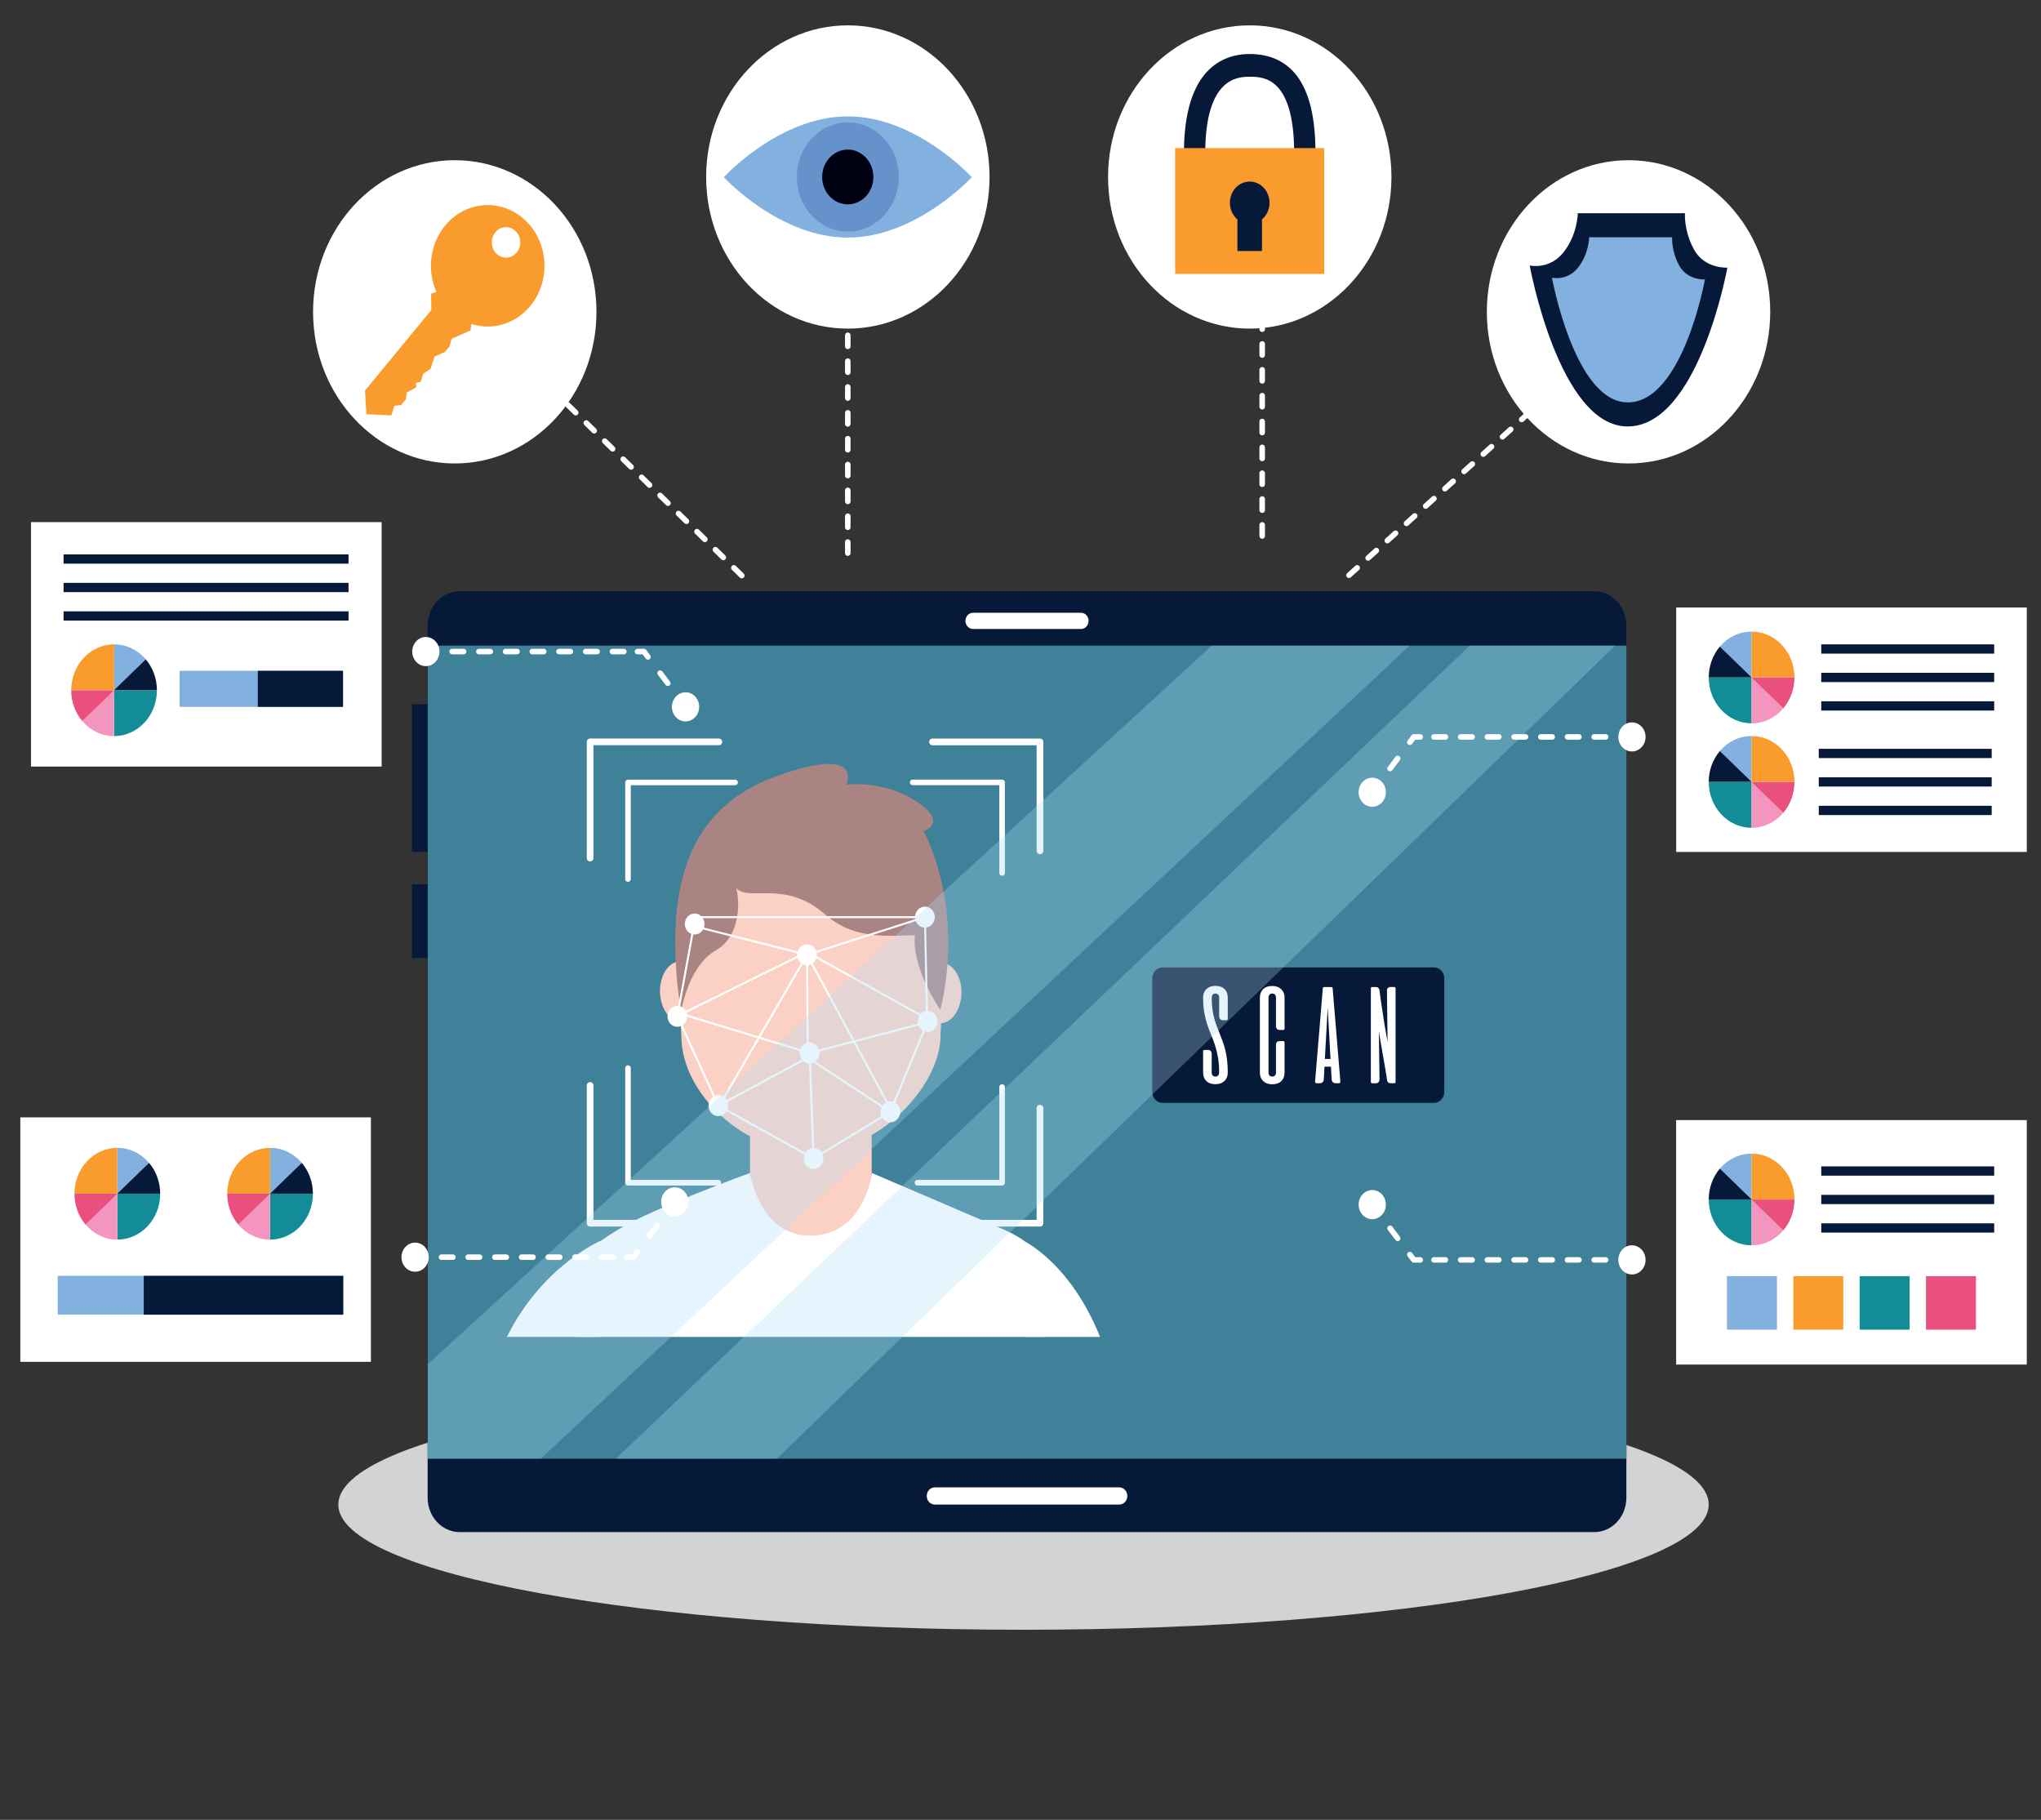 <?xml version="1.0" encoding="utf-8"?>
<!-- Generator: Adobe Illustrator 24.3.0, SVG Export Plug-In . SVG Version: 6.00 Build 0)  -->
<svg version="1.1" id="Capa_1" xmlns="http://www.w3.org/2000/svg" xmlns:xlink="http://www.w3.org/1999/xlink" x="0px" y="0px"
	 viewBox="0 0 425.2 379.08" style="enable-background:new 0 0 425.2 379.08;" xml:space="preserve">
<rect x="0" y="0" width="425.2" height="379.08" fill="#333333" stroke="none"/>
<g>
	<path style="fill:#D1D3D4;" d="M355.98,313.4c0,14.4-63.91,26.08-142.75,26.08S70.48,327.8,70.48,313.4
		c0-14.41,63.91-26.09,142.75-26.09C292.08,287.31,355.98,298.99,355.98,313.4z"/>
	<g>
		<g>
			<rect x="85.81" y="146.69" style="fill:#071938;" width="6.57" height="30.75"/>
			<rect x="85.81" y="184.21" style="fill:#071938;" width="6.57" height="15.37"/>
			<path style="fill:#071938;" d="M338.82,311.98c0,3.95-2.99,7.16-6.68,7.16H95.78c-3.69,0-6.69-3.2-6.69-7.16V130.32
				c0-3.96,3-7.16,6.69-7.16h236.36c3.69,0,6.68,3.2,6.68,7.16V311.98z"/>
			<rect x="89.11" y="134.49" style="fill:#3E8199;" width="249.72" height="169.36"/>
			<path style="fill:#FFFFFF;" d="M234.85,311.61c0,0.99-0.74,1.79-1.67,1.79h-38.44c-0.93,0-1.67-0.8-1.67-1.79l0,0
				c0-0.99,0.75-1.79,1.67-1.79h38.44C234.1,309.82,234.85,310.62,234.85,311.61L234.85,311.61z"/>
			<path style="fill:#FFFFFF;" d="M226.78,129.33c0,0.93-0.7,1.69-1.57,1.69h-22.49c-0.87,0-1.59-0.76-1.59-1.69l0,0
				c0-0.94,0.72-1.69,1.59-1.69h22.49C226.08,127.64,226.78,128.39,226.78,129.33L226.78,129.33z"/>
			<g>
				<path style="fill:#071938;" d="M300.89,227.43c0,1.27-0.96,2.3-2.16,2.3H242.2c-1.19,0-2.15-1.03-2.15-2.3v-23.62
					c0-1.27,0.96-2.3,2.15-2.3h56.53c1.2,0,2.16,1.03,2.16,2.3L300.89,227.43L300.89,227.43z"/>
				<g>
					<g>
						<path style="fill:#FFFFFF;" d="M254.76,212.51c-0.26,0-0.45-0.08-0.58-0.24s-0.19-0.36-0.19-0.61v-3.84
							c0-0.26-0.06-0.47-0.19-0.62c-0.13-0.16-0.33-0.24-0.58-0.24c-0.27,0-0.46,0.08-0.59,0.24c-0.12,0.16-0.19,0.37-0.19,0.62
							c0,0.87,0.05,1.65,0.14,2.35c0.09,0.7,0.22,1.34,0.38,1.93s0.34,1.15,0.54,1.67s0.4,1.05,0.61,1.57
							c0.2,0.52,0.41,1.05,0.61,1.6c0.2,0.54,0.38,1.14,0.54,1.77c0.16,0.64,0.29,1.34,0.38,2.1c0.09,0.76,0.14,1.62,0.14,2.58
							c0,0.38-0.06,0.72-0.18,1.02s-0.29,0.56-0.52,0.77c-0.23,0.21-0.5,0.38-0.82,0.49s-0.67,0.17-1.05,0.17
							c-0.81,0-1.44-0.22-1.89-0.66s-0.68-1.04-0.68-1.8V219c0-0.09,0.02-0.16,0.07-0.21c0.04-0.06,0.11-0.09,0.2-0.09h0.75
							c0.26,0,0.45,0.08,0.58,0.24s0.19,0.36,0.19,0.61v3.84c0,0.26,0.06,0.47,0.19,0.62c0.13,0.16,0.32,0.24,0.58,0.24
							c0.27,0,0.46-0.08,0.59-0.24c0.13-0.16,0.19-0.37,0.19-0.62c0-1.22-0.08-2.29-0.25-3.21s-0.37-1.75-0.62-2.5
							s-0.52-1.46-0.8-2.13s-0.55-1.38-0.8-2.13c-0.25-0.74-0.46-1.56-0.62-2.46c-0.16-0.9-0.25-1.95-0.25-3.15
							c0-0.38,0.06-0.72,0.18-1.02s0.29-0.56,0.52-0.77c0.23-0.21,0.5-0.38,0.81-0.49s0.66-0.17,1.06-0.17
							c0.81,0,1.44,0.22,1.89,0.66s0.68,1.04,0.68,1.8v4.38c0,0.09-0.02,0.16-0.07,0.22s-0.11,0.09-0.2,0.09L254.76,212.51
							L254.76,212.51z"/>
						<path style="fill:#FFFFFF;" d="M265.81,217.72c0-0.25,0.06-0.45,0.19-0.61s0.31-0.24,0.56-0.25h0.78
							c0.09,0,0.16,0.03,0.2,0.09c0.05,0.06,0.07,0.13,0.07,0.21v6.24c0,0.76-0.23,1.36-0.68,1.8c-0.45,0.44-1.08,0.66-1.89,0.66
							c-0.39,0-0.75-0.06-1.06-0.17s-0.58-0.28-0.81-0.49c-0.23-0.22-0.4-0.47-0.52-0.77s-0.18-0.64-0.18-1.02v-15.57
							c0-0.76,0.23-1.36,0.68-1.8c0.45-0.44,1.08-0.66,1.89-0.66c0.38,0,0.73,0.06,1.05,0.17c0.32,0.11,0.59,0.28,0.82,0.49
							c0.23,0.22,0.4,0.47,0.52,0.77s0.18,0.64,0.18,1.02v6.41c0,0.09-0.02,0.16-0.07,0.21c-0.05,0.06-0.11,0.09-0.2,0.09h-0.75
							c-0.26,0-0.45-0.08-0.58-0.24c-0.13-0.16-0.19-0.36-0.19-0.61v-5.87c0-0.26-0.06-0.47-0.19-0.62
							c-0.12-0.16-0.32-0.24-0.59-0.24c-0.26,0-0.45,0.08-0.58,0.24c-0.13,0.16-0.19,0.37-0.19,0.62v15.57
							c0,0.26,0.06,0.47,0.19,0.62c0.13,0.16,0.32,0.24,0.59,0.24c0.26,0,0.45-0.08,0.58-0.24c0.13-0.16,0.19-0.37,0.19-0.62v-5.67
							L265.81,217.72L265.81,217.72z"/>
						<path style="fill:#FFFFFF;" d="M277.36,205.6c0.08,0,0.14,0.03,0.19,0.09s0.07,0.12,0.08,0.2l1.61,19.4
							c0.01,0.09-0.02,0.17-0.07,0.24c-0.06,0.08-0.15,0.11-0.27,0.11h-0.66c-0.22,0-0.41-0.07-0.56-0.21s-0.23-0.31-0.25-0.51
							l-0.15-2.73h-1.35l-0.15,2.73c-0.02,0.2-0.1,0.37-0.25,0.51s-0.33,0.21-0.56,0.21h-0.66c-0.12,0-0.22-0.04-0.27-0.11
							c-0.06-0.08-0.08-0.16-0.07-0.24l1.61-19.4c0.01-0.08,0.03-0.14,0.08-0.2s0.11-0.09,0.19-0.09H277.36z M276.01,220.58h1.18
							l-0.59-10.71L276.01,220.58z"/>
						<path style="fill:#FFFFFF;" d="M290.47,205.6c0.09,0,0.16,0.03,0.2,0.09s0.07,0.13,0.07,0.21v19.44
							c0,0.09-0.02,0.16-0.07,0.21c-0.05,0.06-0.11,0.09-0.2,0.09h-0.75c-0.23,0-0.41-0.06-0.54-0.18c-0.12-0.12-0.2-0.28-0.23-0.48
							c0-0.11-0.03-0.38-0.1-0.8s-0.15-0.93-0.25-1.52c-0.1-0.6-0.22-1.25-0.34-1.97s-0.25-1.43-0.38-2.15
							c-0.12-0.72-0.24-1.41-0.35-2.07c-0.11-0.66-0.2-1.23-0.27-1.7l0.13,10.03c0.01,0.25-0.05,0.45-0.19,0.61
							c-0.13,0.16-0.33,0.24-0.59,0.24h-0.75c-0.09,0-0.16-0.03-0.2-0.09c-0.05-0.06-0.07-0.13-0.07-0.21V205.9
							c0-0.09,0.02-0.16,0.07-0.21c0.05-0.06,0.11-0.09,0.2-0.09h0.75c0.22,0,0.4,0.06,0.54,0.19s0.22,0.3,0.24,0.51
							c0.02,0.15,0.06,0.47,0.12,0.94s0.14,1.04,0.24,1.69c0.1,0.65,0.21,1.36,0.32,2.13s0.23,1.52,0.35,2.26
							c0.12,0.74,0.23,1.43,0.35,2.07c0.11,0.64,0.21,1.16,0.3,1.57l-0.13-10.64c0-0.22,0.07-0.4,0.21-0.53
							c0.14-0.13,0.33-0.2,0.56-0.2L290.47,205.6L290.47,205.6z"/>
					</g>
				</g>
			</g>
			<g>
				<g>
					<path style="fill:#FFFFFF;" d="M217.79,278.48l1.1-10.66c0-5.84-4.82-9.55-9.88-11.75c-8.33-3.61-27.4-11.74-27.4-11.74
						s-1.96,12.82-12.82,12.82c-9.89,0-12.53-12.82-12.53-12.82s-20.26,7.35-27.4,11.74c-4.73,2.91-10.42,6.84-10.42,9.59
						l1.55,12.82L217.79,278.48L217.79,278.48z"/>
					<path style="fill:#FCD1C5;" d="M181.6,244.36c0,0-1.42,13.02-12.88,13.02c-10.58,0-12.47-13.02-12.47-13.02v-13.28h25.35
						V244.36z"/>
					<path style="fill:#FCD1C5;" d="M195.93,215.78c0,10.26-12.79,24.29-27.01,24.29c-13.67,0-26.98-12.14-26.98-24.29l-1.08-22.53
						c0-16.58,12.56-30.01,28.06-30.01l0,0c15.5,0,28.06,13.43,28.06,30.01L195.93,215.78z"/>
					<path style="fill:#FCD1C5;" d="M200.3,207c-0.11,3.49-2.16,6.25-4.58,6.16c-2.42-0.1-4.29-2.99-4.18-6.48
						c0.11-3.48,2.15-6.24,4.57-6.15C198.54,200.61,200.41,203.51,200.3,207z"/>
					<path style="fill:#FCD1C5;" d="M146.26,206.4c0.1,3.49-1.78,6.39-4.19,6.47c-2.42,0.07-4.47-2.68-4.57-6.17
						c-0.11-3.48,1.76-6.38,4.18-6.46C144.11,200.15,146.16,202.91,146.26,206.4z"/>
					<path style="fill:#FFFFFF;" d="M229.17,278.48c-6.05-15.12-15.49-19.75-15.49-19.75s0.04,7.34,0.06,19.75H229.17z"/>
					<path style="fill:#FFFFFF;" d="M124.96,278.48c0.01-12.55,0.06-19.98,0.06-19.98s-12.18,5.3-19.41,19.98H124.96z"/>
					<path style="fill:#AA8383;" d="M192.42,173.1c0,0,5.43-1.66-1.56-6.2c-7-4.54-14.52-3.46-14.52-3.46s3.76-8.29-14.25-1.89
						c-14.72,5.23-22.8,16.78-21.23,40.25c0.17,3.84,1.02,8.96,1.02,8.96s1.45-9.53,7.26-12.81c5.43-3.06,4.92-10.94,4.2-13.02
						c2.47,3.02,10.15-1.82,18.49,5.5c5.43,4.76,11.17,4.69,18.77,4.37c-0.71,6.93,5.31,15.58,5.31,15.58
						C201.08,188.59,192.42,173.1,192.42,173.1z"/>
				</g>
				<g>
					<g>
						
							<path style="fill:none;stroke:#FFFFFF;stroke-width:1.395;stroke-linecap:round;stroke-linejoin:round;stroke-miterlimit:10;" d="
							M216.66,230.83c0,13.83,0,23.97,0,23.97s-8.9,0-21.2,0"/>
						
							<path style="fill:none;stroke:#FFFFFF;stroke-width:1.395;stroke-linecap:round;stroke-linejoin:round;stroke-miterlimit:10;" d="
							M122.94,178.74c0-13.95,0-24.21,0-24.21s11.7,0,26.82,0"/>
						
							<path style="fill:none;stroke:#FFFFFF;stroke-width:1.395;stroke-linecap:round;stroke-linejoin:round;stroke-miterlimit:10;" d="
							M194.26,154.54c12.93,0,22.4,0,22.4,0s0,9.52,0,22.69"/>
						
							<path style="fill:none;stroke:#FFFFFF;stroke-width:1.395;stroke-linecap:round;stroke-linejoin:round;stroke-miterlimit:10;" d="
							M145.57,254.8c-13.04,0-22.63,0-22.63,0s0-12.51,0-28.7"/>
					</g>
					<g>
						
							<path style="fill:none;stroke:#FFFFFF;stroke-width:1.16;stroke-linecap:round;stroke-linejoin:round;stroke-miterlimit:10;" d="
							M208.77,226.43c0,11.5,0,19.93,0,19.93s-7.4,0-17.64,0"/>
						
							<path style="fill:none;stroke:#FFFFFF;stroke-width:1.16;stroke-linecap:round;stroke-linejoin:round;stroke-miterlimit:10;" d="
							M130.83,183.11c0-11.6,0-20.13,0-20.13s9.73,0,22.31,0"/>
						
							<path style="fill:none;stroke:#FFFFFF;stroke-width:1.16;stroke-linecap:round;stroke-linejoin:round;stroke-miterlimit:10;" d="
							M190.14,162.97c10.75,0,18.63,0,18.63,0s0,7.92,0,18.87"/>
						
							<path style="fill:none;stroke:#FFFFFF;stroke-width:1.16;stroke-linecap:round;stroke-linejoin:round;stroke-miterlimit:10;" d="
							M149.65,246.36c-10.85,0-18.82,0-18.82,0s0-10.41,0-23.87"/>
					</g>
				</g>
				<g>
					<path style="fill:#FFFFFF;" d="M194.74,191.04c0,1.21-0.92,2.19-2.05,2.19s-2.05-0.98-2.05-2.19s0.92-2.19,2.05-2.19
						C193.82,188.84,194.74,189.83,194.74,191.04z"/>
					<path style="fill:#FFFFFF;" d="M146.77,192.47c0,1.21-0.92,2.19-2.05,2.19s-2.05-0.98-2.05-2.19s0.92-2.19,2.05-2.19
						S146.77,191.26,146.77,192.47z"/>
					<path style="fill:#FFFFFF;" d="M170.18,198.89c0,1.21-0.92,2.19-2.05,2.19s-2.05-0.98-2.05-2.19s0.92-2.19,2.05-2.19
						S170.18,197.68,170.18,198.89z"/>
					<path style="fill:#FFFFFF;" d="M143.16,211.7c0,1.21-0.92,2.19-2.05,2.19s-2.05-0.98-2.05-2.19s0.92-2.19,2.05-2.19
						C142.24,209.5,143.16,210.49,143.16,211.7z"/>
					<path style="fill:#FFFFFF;" d="M171.53,241.32c0,1.21-0.92,2.19-2.05,2.19s-2.05-0.98-2.05-2.19s0.92-2.19,2.05-2.19
						C170.61,239.12,171.53,240.11,171.53,241.32z"/>
					<path style="fill:#FFFFFF;" d="M170.71,219.34c0,1.21-0.92,2.19-2.05,2.19s-2.05-0.98-2.05-2.19s0.92-2.19,2.05-2.19
						C169.8,217.14,170.71,218.13,170.71,219.34z"/>
					<path style="fill:#FFFFFF;" d="M195.32,212.76c0,1.21-0.92,2.19-2.05,2.19s-2.05-0.98-2.05-2.19s0.92-2.19,2.05-2.19
						C194.4,210.57,195.32,211.55,195.32,212.76z"/>
					<path style="fill:#FFFFFF;" d="M151.7,230.3c0,1.21-0.92,2.19-2.05,2.19s-2.05-0.98-2.05-2.19s0.92-2.19,2.05-2.19
						C150.79,228.11,151.7,229.09,151.7,230.3z"/>
					<path style="fill:#FFFFFF;" d="M187.54,231.59c0,1.21-0.92,2.19-2.05,2.19s-2.05-0.98-2.05-2.19s0.92-2.19,2.05-2.19
						S187.54,230.38,187.54,231.59z"/>
					<polygon style="fill:none;stroke:#FFFFFF;stroke-width:0.416;stroke-miterlimit:10;" points="149.66,230.3 169.48,241.32 
						185.49,231.59 193.16,213.06 192.69,191.04 144.88,191.04 141.11,211.7 					"/>
					<polyline style="fill:none;stroke:#FFFFFF;stroke-width:0.416;stroke-miterlimit:10;" points="149.66,230.3 168.26,220.31 
						185.49,231.59 					"/>
					<polyline style="fill:none;stroke:#FFFFFF;stroke-width:0.416;stroke-miterlimit:10;" points="168.26,217.94 168.13,198.89 
						192.69,191.04 					"/>
					<polyline style="fill:none;stroke:#FFFFFF;stroke-width:0.416;stroke-miterlimit:10;" points="192.8,212.03 168.13,198.31 
						142,211.22 168.66,219.34 192.69,213.06 					"/>
					<polyline style="fill:none;stroke:#FFFFFF;stroke-width:0.416;stroke-miterlimit:10;" points="150.36,229.43 168.13,198.89 
						144.02,192.77 					"/>
					
						<line style="fill:none;stroke:#FFFFFF;stroke-width:0.416;stroke-miterlimit:10;" x1="185.31" y1="230.57" x2="168.13" y2="198.89"/>
					
						<line style="fill:none;stroke:#FFFFFF;stroke-width:0.416;stroke-miterlimit:10;" x1="169.48" y1="241.32" x2="168.66" y2="219.34"/>
				</g>
			</g>
			<g style="opacity:0.3;">
				<polygon style="fill:#ABDFF9;" points="336.47,134.49 306.19,134.49 128.29,303.86 161.83,303.86 				"/>
				<path style="fill:#ABDFF9;" d="M293.66,134.49h-41.22c0,0-163.19,149.67-163.33,149.67v19.69h23.56L293.66,134.49z"/>
			</g>
		</g>
		<g>
			
				<line style="fill:none;stroke:#FFFFFF;stroke-width:1.154;stroke-linecap:round;stroke-linejoin:round;stroke-miterlimit:10;stroke-dasharray:2.307,3.077;" x1="110.61" y1="76.8" x2="155.62" y2="120.96"/>
			
				<line style="fill:none;stroke:#FFFFFF;stroke-width:1.154;stroke-linecap:round;stroke-linejoin:round;stroke-miterlimit:10;stroke-dasharray:2.307,3.077;" x1="176.62" y1="59.07" x2="176.62" y2="117.34"/>
			
				<line style="fill:none;stroke:#FFFFFF;stroke-width:1.154;stroke-linecap:round;stroke-linejoin:round;stroke-miterlimit:10;stroke-dasharray:2.307,3.077;" x1="262.95" y1="60.88" x2="262.95" y2="114.08"/>
			
				<line style="fill:none;stroke:#FFFFFF;stroke-width:1.154;stroke-linecap:round;stroke-linejoin:round;stroke-miterlimit:10;stroke-dasharray:2.307,3.077;" x1="322.72" y1="82.23" x2="279.77" y2="120.96"/>
			<g>
				<path style="fill:#FFFFFF;" d="M124.26,64.96c0,17.44-13.22,31.58-29.52,31.58c-16.31,0-29.52-14.14-29.52-31.58
					s13.22-31.59,29.52-31.59C111.05,33.37,124.26,47.51,124.26,64.96z"/>
				<path style="fill:#F99B2D;" d="M109.42,45.88c-4.9-4.62-12.37-4.12-16.69,1.12c-3.23,3.92-3.78,9.38-1.81,13.81l-1.11,0.39
					l0.05,3.38L76.05,81.34l0.28,4.94l5.21,0.25l0.61-2.01l1.43-0.15l0.99-1.2l0.18-1.43l1.77-0.93l0.21-0.25l-0.08-0.82l0.91-0.19
					l0.16-0.2l0.41-1.45l1.56-1.07l0.84-2.56l2.18-0.98l0.95-1.15c0.1-0.52,0.43-1.56,0.44-1.57l3.9-1.74l0.22-1.34
					c4.28,1.36,9.1,0.06,12.25-3.75C114.79,58.5,114.32,50.5,109.42,45.88z M107.65,52.59c-1.08,1.32-2.96,1.44-4.19,0.28
					s-1.35-3.16-0.26-4.48c1.08-1.32,2.96-1.44,4.18-0.28C108.61,49.27,108.73,51.27,107.65,52.59z"/>
			</g>
			<g>
				<path style="fill:#FFFFFF;" d="M206.15,36.86c0,17.44-13.22,31.59-29.52,31.59s-29.52-14.14-29.52-31.59
					c0-17.44,13.22-31.58,29.52-31.58C192.93,5.28,206.15,19.42,206.15,36.86z"/>
				<g>
					<path style="fill:#82B1DF;" d="M202.45,36.91c0,0-11.56,12.58-25.83,12.58s-25.83-12.58-25.83-12.58s11.56-12.67,25.83-12.67
						C190.89,24.24,202.45,36.91,202.45,36.91z"/>
					<path style="fill:#6692CC;" d="M187.25,36.87c0,6.28-4.75,11.37-10.62,11.37s-10.62-5.09-10.62-11.37s4.76-11.37,10.62-11.37
						S187.25,30.59,187.25,36.87z"/>
					<path style="fill:#000013;" d="M181.95,36.87c0,3.15-2.39,5.7-5.33,5.7c-2.95,0-5.34-2.55-5.34-5.7s2.39-5.71,5.34-5.71
						C179.57,31.16,181.95,33.71,181.95,36.87z"/>
				</g>
			</g>
			<g>
				<path style="fill:#FFFFFF;" d="M289.88,36.86c0,17.44-13.22,31.59-29.52,31.59c-16.31,0-29.52-14.14-29.52-31.59
					c0-17.44,13.22-31.58,29.52-31.58C276.66,5.28,289.88,19.42,289.88,36.86z"/>
				<g>
					<g>
						<g>
							<path style="fill:#071938;" d="M274.05,31.9h-4.44c0-15.91-6.49-15.91-9.26-15.91c-2.29,0-9.26,0-9.26,15.91h-4.44
								c0-7,1.29-12.31,3.84-15.79c2.33-3.18,5.74-4.86,9.86-4.86c4.24,0,7.55,1.54,9.84,4.56C272.78,19.24,274.05,24.5,274.05,31.9
								z"/>
						</g>
					</g>
					<rect x="244.82" y="30.85" style="fill:#F99B2D;" width="31.05" height="26.2"/>
					<path style="fill:#071938;" d="M264.48,42.24c0-2.44-1.85-4.42-4.13-4.42s-4.13,1.98-4.13,4.42c0,1.41,0.62,2.66,1.57,3.47
						v6.57h5.12V45.7C263.87,44.89,264.48,43.64,264.48,42.24z"/>
				</g>
			</g>
			<g>
				<path style="fill:#FFFFFF;" d="M368.79,64.96c0,17.44-13.22,31.58-29.52,31.58c-16.31,0-29.52-14.14-29.52-31.58
					s13.22-31.59,29.52-31.59S368.79,47.51,368.79,64.96z"/>
				<g>
					<path style="fill:#071938;" d="M339.07,88.83c-14.29,0-20.39-33.53-20.39-33.53s4.12,0.97,7.06-2.76
						c2.94-3.74,2.96-8.13,2.96-8.13h22.32c0,0-0.26,3.68,1.91,7.6c2.24,4.04,6.93,3.74,6.93,3.74S353.88,88.83,339.07,88.83z"/>
					<path style="fill:#82B1DF;" d="M339.11,83.82c-11.07,0-15.79-25.97-15.79-25.97s3.19,0.75,5.46-2.14s2.29-6.29,2.29-6.29h17.28
						c0,0-0.2,2.85,1.48,5.89c1.73,3.13,5.36,2.9,5.36,2.9S350.58,83.82,339.11,83.82z"/>
				</g>
			</g>
		</g>
		<g>
			<g>
				<g>
					<g>
						
							<line style="fill:none;stroke:#FFFFFF;stroke-width:1.154;stroke-linecap:round;stroke-linejoin:round;" x1="339.51" y1="153.5" x2="338.18" y2="153.5"/>
						
							<line style="fill:none;stroke:#FFFFFF;stroke-width:1.154;stroke-linecap:round;stroke-linejoin:round;stroke-dasharray:2.384,3.179;" x1="334.5" y1="153.5" x2="297.72" y2="153.5"/>
						<polyline style="fill:none;stroke:#FFFFFF;stroke-width:1.154;stroke-linecap:round;stroke-linejoin:round;" points="
							295.88,153.5 294.55,153.5 293.71,154.61 						"/>
						
							<line style="fill:none;stroke:#FFFFFF;stroke-width:1.154;stroke-linecap:round;stroke-linejoin:round;stroke-dasharray:2.629,3.505;" x1="291.17" y1="157.99" x2="287.99" y2="162.22"/>
						
							<line style="fill:none;stroke:#FFFFFF;stroke-width:1.154;stroke-linecap:round;stroke-linejoin:round;" x1="286.72" y1="163.91" x2="285.88" y2="165.02"/>
					</g>
				</g>
				<path style="fill:#FFFFFF;" d="M342.82,153.5c0,1.68-1.27,3.03-2.84,3.03s-2.83-1.36-2.83-3.03c0-1.68,1.27-3.03,2.83-3.03
					C341.55,150.47,342.82,151.82,342.82,153.5z"/>
				<path style="fill:#FFFFFF;" d="M288.72,165.02c0,1.68-1.27,3.03-2.84,3.03s-2.84-1.36-2.84-3.03s1.27-3.03,2.84-3.03
					S288.72,163.35,288.72,165.02z"/>
			</g>
			<g>
				<rect x="349.2" y="126.54" style="fill:#FFFFFF;" width="73.04" height="50.92"/>
				<g>
					<g>
						<path style="fill:#82B1DF;" d="M364.91,141.11c0,0.2-6.61-6.43-6.61-6.43c1.63-1.92,3.99-3.12,6.61-3.12V141.11z"/>
						<path style="fill:#F99B2D;" d="M373.84,141.11c0,0-4,0-8.93,0v-9.55C369.84,131.56,373.84,135.84,373.84,141.11z"/>
						<path style="fill:#128C96;" d="M355.98,141.12c0,0,4,0,8.93,0v9.55C359.98,150.67,355.98,146.39,355.98,141.12z"/>
						<path style="fill:#071938;" d="M364.91,141.11h-8.93c0-2.47,0.88-4.73,2.32-6.43L364.91,141.11z"/>
						<g>
							<path style="fill:#F495BF;" d="M364.91,141.12c0-0.2,6.6,6.43,6.6,6.43c-1.63,1.92-3.99,3.13-6.6,3.13V141.12z"/>
							<path style="fill:#EA507E;" d="M364.91,141.12h8.93c0,2.48-0.88,4.73-2.32,6.43L364.91,141.12z"/>
						</g>
					</g>
					<g>
						<path style="fill:#82B1DF;" d="M364.91,162.87c0,0.2-6.61-6.43-6.61-6.43c1.64-1.92,3.99-3.13,6.61-3.13V162.87z"/>
						<path style="fill:#F99B2D;" d="M373.84,162.87c0,0-4,0-8.93,0v-9.55C369.84,153.32,373.84,157.6,373.84,162.87z"/>
						<path style="fill:#128C96;" d="M355.98,162.88c0,0,4,0,8.93,0v9.55C359.98,172.43,355.98,168.16,355.98,162.88z"/>
						<path style="fill:#071938;" d="M364.91,162.87h-8.93c0-2.48,0.88-4.73,2.32-6.43L364.91,162.87z"/>
						<g>
							<path style="fill:#F495BF;" d="M364.91,162.88c0-0.2,6.6,6.43,6.6,6.43c-1.63,1.92-3.99,3.13-6.6,3.13V162.88z"/>
							<path style="fill:#EA507E;" d="M364.91,162.88h8.93c0,2.48-0.88,4.73-2.33,6.43L364.91,162.88z"/>
						</g>
					</g>
					<g>
						<rect x="379.42" y="134.22" style="fill:#071938;" width="36.03" height="1.93"/>
						<rect x="379.42" y="140.15" style="fill:#071938;" width="36.03" height="1.93"/>
						<rect x="379.42" y="146.08" style="fill:#071938;" width="36.03" height="1.93"/>
					</g>
					<g>
						<rect x="378.9" y="155.98" style="fill:#071938;" width="36.03" height="1.93"/>
						<rect x="378.9" y="161.91" style="fill:#071938;" width="36.03" height="1.93"/>
						<rect x="378.9" y="167.85" style="fill:#071938;" width="36.03" height="1.93"/>
					</g>
				</g>
			</g>
		</g>
		<g>
			<g>
				<g>
					<g>
						
							<line style="fill:none;stroke:#FFFFFF;stroke-width:1.154;stroke-linecap:round;stroke-linejoin:round;" x1="339.51" y1="262.44" x2="338.18" y2="262.44"/>
						
							<line style="fill:none;stroke:#FFFFFF;stroke-width:1.154;stroke-linecap:round;stroke-linejoin:round;stroke-dasharray:2.384,3.179;" x1="334.5" y1="262.44" x2="297.72" y2="262.44"/>
						<polyline style="fill:none;stroke:#FFFFFF;stroke-width:1.154;stroke-linecap:round;stroke-linejoin:round;" points="
							295.88,262.44 294.55,262.44 293.71,261.33 						"/>
						
							<line style="fill:none;stroke:#FFFFFF;stroke-width:1.154;stroke-linecap:round;stroke-linejoin:round;stroke-dasharray:2.629,3.505;" x1="291.17" y1="257.95" x2="287.99" y2="253.72"/>
						
							<line style="fill:none;stroke:#FFFFFF;stroke-width:1.154;stroke-linecap:round;stroke-linejoin:round;" x1="286.72" y1="252.03" x2="285.88" y2="250.92"/>
					</g>
				</g>
				<path style="fill:#FFFFFF;" d="M342.82,262.44c0-1.68-1.27-3.04-2.84-3.04s-2.84,1.36-2.84,3.04c0,1.68,1.27,3.03,2.84,3.03
					C341.55,265.48,342.82,264.12,342.82,262.44z"/>
				<path style="fill:#FFFFFF;" d="M288.72,250.92c0-1.68-1.27-3.03-2.84-3.03s-2.84,1.36-2.84,3.03c0,1.68,1.27,3.04,2.84,3.04
					C287.45,253.95,288.72,252.59,288.72,250.92z"/>
			</g>
			<g>
				<rect x="349.19" y="233.32" style="fill:#FFFFFF;" width="73.05" height="50.92"/>
				<g>
					<path style="fill:#82B1DF;" d="M364.91,249.85c0,0.2-6.61-6.43-6.61-6.43c1.63-1.92,3.99-3.12,6.61-3.12V249.85z"/>
					<path style="fill:#F99B2D;" d="M373.84,249.85c0,0-4,0-8.93,0v-9.55C369.84,240.29,373.84,244.57,373.84,249.85z"/>
					<path style="fill:#128C96;" d="M355.98,249.85c0,0,4,0,8.93,0v9.55C359.97,259.41,355.98,255.13,355.98,249.85z"/>
					<path style="fill:#071938;" d="M364.91,249.85h-8.93c0-2.48,0.88-4.73,2.32-6.43L364.91,249.85z"/>
					<g>
						<path style="fill:#F495BF;" d="M364.91,249.86c0-0.2,6.6,6.43,6.6,6.43c-1.63,1.92-3.99,3.12-6.6,3.12V249.86z"/>
						<path style="fill:#EA507E;" d="M364.91,249.86h8.93c0,2.47-0.88,4.73-2.33,6.43L364.91,249.86z"/>
					</g>
				</g>
				<g>
					<rect x="379.42" y="242.96" style="fill:#071938;" width="36.03" height="1.93"/>
					<rect x="379.42" y="248.89" style="fill:#071938;" width="36.03" height="1.93"/>
					<rect x="379.42" y="254.82" style="fill:#071938;" width="36.03" height="1.93"/>
				</g>
				<g>
					<rect x="359.78" y="265.83" style="fill:#82B1DF;" width="10.41" height="11.14"/>
					<rect x="373.6" y="265.83" style="fill:#F99B2D;" width="10.41" height="11.14"/>
					<rect x="387.42" y="265.83" style="fill:#128C96;" width="10.41" height="11.14"/>
					<rect x="401.24" y="265.83" style="fill:#EA507E;" width="10.41" height="11.14"/>
				</g>
			</g>
		</g>
		<g>
			<g>
				<g>
					<g>
						
							<line style="fill:none;stroke:#FFFFFF;stroke-width:1.154;stroke-linecap:round;stroke-linejoin:round;" x1="89.19" y1="135.72" x2="90.52" y2="135.72"/>
						
							<line style="fill:none;stroke:#FFFFFF;stroke-width:1.154;stroke-linecap:round;stroke-linejoin:round;stroke-dasharray:2.384,3.179;" x1="94.2" y1="135.72" x2="130.98" y2="135.72"/>
						<polyline style="fill:none;stroke:#FFFFFF;stroke-width:1.154;stroke-linecap:round;stroke-linejoin:round;" points="
							132.82,135.72 134.15,135.72 134.99,136.83 						"/>
						
							<line style="fill:none;stroke:#FFFFFF;stroke-width:1.154;stroke-linecap:round;stroke-linejoin:round;stroke-dasharray:2.629,3.506;" x1="137.53" y1="140.22" x2="140.71" y2="144.44"/>
						
							<line style="fill:none;stroke:#FFFFFF;stroke-width:1.154;stroke-linecap:round;stroke-linejoin:round;" x1="141.98" y1="146.13" x2="142.81" y2="147.24"/>
					</g>
				</g>
				<path style="fill:#FFFFFF;" d="M85.88,135.72c0,1.68,1.27,3.04,2.83,3.04c1.57,0,2.84-1.36,2.84-3.04
					c0-1.67-1.27-3.03-2.84-3.03C87.15,132.69,85.88,134.05,85.88,135.72z"/>
				<path style="fill:#FFFFFF;" d="M139.98,147.24c0,1.68,1.27,3.03,2.84,3.03c1.57,0,2.84-1.36,2.84-3.03
					c0-1.68-1.27-3.04-2.84-3.04C141.25,144.21,139.98,145.57,139.98,147.24z"/>
			</g>
			<g>
				<rect x="6.46" y="108.76" style="fill:#FFFFFF;" width="73.05" height="50.92"/>
				<g>
					<path style="fill:#82B1DF;" d="M23.76,143.77c0,0.2,6.61-6.43,6.61-6.43c-1.63-1.92-3.99-3.12-6.61-3.12V143.77z"/>
					<path style="fill:#F99B2D;" d="M14.84,143.77c0,0,4,0,8.93,0v-9.55C18.83,134.22,14.84,138.5,14.84,143.77z"/>
					<path style="fill:#128C96;" d="M32.69,143.78c0,0-4,0-8.93,0v9.55C28.69,153.33,32.69,149.06,32.69,143.78z"/>
					<path style="fill:#071938;" d="M23.76,143.77h8.93c0-2.48-0.88-4.73-2.33-6.43L23.76,143.77z"/>
					<g>
						<path style="fill:#F495BF;" d="M23.76,143.78c0-0.2-6.6,6.43-6.6,6.43c1.63,1.92,3.99,3.12,6.6,3.12V143.78z"/>
						<path style="fill:#EA507E;" d="M23.76,143.78h-8.93c0,2.48,0.88,4.73,2.32,6.43L23.76,143.78z"/>
					</g>
				</g>
				<g>
					<rect x="13.24" y="115.48" style="fill:#071938;" width="59.37" height="1.93"/>
					<rect x="13.24" y="121.41" style="fill:#071938;" width="59.37" height="1.93"/>
					<rect x="13.24" y="127.34" style="fill:#071938;" width="59.37" height="1.93"/>
				</g>
				<rect x="37.42" y="139.73" style="fill:#82B1DF;" width="34.04" height="7.51"/>
				<rect x="53.71" y="139.73" style="fill:#071938;" width="17.75" height="7.51"/>
			</g>
		</g>
		<g>
			<g>
				<g>
					<g>
						
							<line style="fill:none;stroke:#FFFFFF;stroke-width:1.154;stroke-linecap:round;stroke-linejoin:round;" x1="86.95" y1="261.87" x2="88.29" y2="261.87"/>
						
							<line style="fill:none;stroke:#FFFFFF;stroke-width:1.154;stroke-linecap:round;stroke-linejoin:round;stroke-dasharray:2.384,3.179;" x1="91.97" y1="261.87" x2="128.74" y2="261.87"/>
						<polyline style="fill:none;stroke:#FFFFFF;stroke-width:1.154;stroke-linecap:round;stroke-linejoin:round;" points="
							130.58,261.87 131.92,261.87 132.75,260.76 						"/>
						
							<line style="fill:none;stroke:#FFFFFF;stroke-width:1.154;stroke-linecap:round;stroke-linejoin:round;stroke-dasharray:2.629,3.505;" x1="135.3" y1="257.38" x2="138.47" y2="253.16"/>
						
							<line style="fill:none;stroke:#FFFFFF;stroke-width:1.154;stroke-linecap:round;stroke-linejoin:round;" x1="139.74" y1="251.47" x2="140.58" y2="250.35"/>
					</g>
				</g>
				<path style="fill:#FFFFFF;" d="M83.64,261.87c0-1.68,1.27-3.03,2.84-3.03s2.84,1.36,2.84,3.03c0,1.68-1.27,3.03-2.84,3.03
					C84.91,264.91,83.64,263.55,83.64,261.87z"/>
				<path style="fill:#FFFFFF;" d="M137.74,250.35c0-1.68,1.27-3.03,2.84-3.03c1.57,0,2.84,1.36,2.84,3.03
					c0,1.68-1.27,3.04-2.84,3.04C139.01,253.39,137.74,252.03,137.74,250.35z"/>
			</g>
			<g>
				<rect x="4.23" y="232.75" style="fill:#FFFFFF;" width="73.04" height="50.92"/>
				<g>
					<path style="fill:#82B1DF;" d="M24.44,248.65c0,0.2,6.61-6.43,6.61-6.43c-1.64-1.92-3.99-3.12-6.61-3.12V248.65z"/>
					<path style="fill:#F99B2D;" d="M15.51,248.65c0,0,4,0,8.93,0v-9.55C19.51,239.1,15.51,243.37,15.51,248.65z"/>
					<path style="fill:#128C96;" d="M33.37,248.66c0,0-4,0-8.93,0v9.55C29.37,258.21,33.37,253.93,33.37,248.66z"/>
					<path style="fill:#071938;" d="M24.44,248.65h8.93c0-2.48-0.88-4.73-2.32-6.43L24.44,248.65z"/>
					<g>
						<path style="fill:#F495BF;" d="M24.44,248.66c0-0.2-6.6,6.43-6.6,6.43c1.63,1.92,3.99,3.13,6.6,3.13V248.66z"/>
						<path style="fill:#EA507E;" d="M24.44,248.66h-8.93c0,2.47,0.88,4.73,2.32,6.43L24.44,248.66z"/>
					</g>
				</g>
				<g>
					<path style="fill:#82B1DF;" d="M56.26,248.65c0,0.2,6.61-6.43,6.61-6.43c-1.63-1.92-3.99-3.12-6.61-3.12V248.65z"/>
					<path style="fill:#F99B2D;" d="M47.34,248.65c0,0,4,0,8.93,0v-9.55C51.33,239.1,47.34,243.37,47.34,248.65z"/>
					<path style="fill:#128C96;" d="M65.19,248.66c0,0-4,0-8.93,0v9.55C61.2,258.21,65.19,253.93,65.19,248.66z"/>
					<path style="fill:#071938;" d="M56.26,248.65h8.93c0-2.48-0.88-4.73-2.32-6.43L56.26,248.65z"/>
					<g>
						<path style="fill:#F495BF;" d="M56.26,248.66c0-0.2-6.61,6.43-6.61,6.43c1.64,1.92,3.99,3.13,6.61,3.13V248.66z"/>
						<path style="fill:#EA507E;" d="M56.26,248.66h-8.93c0,2.47,0.88,4.73,2.32,6.43L56.26,248.66z"/>
					</g>
				</g>
				<g>
					<rect x="12.03" y="265.76" style="fill:#82B1DF;" width="59.47" height="8.09"/>
					<rect x="29.95" y="265.76" style="fill:#071938;" width="41.56" height="8.09"/>
				</g>
			</g>
		</g>
	</g>
</g>
</svg>

